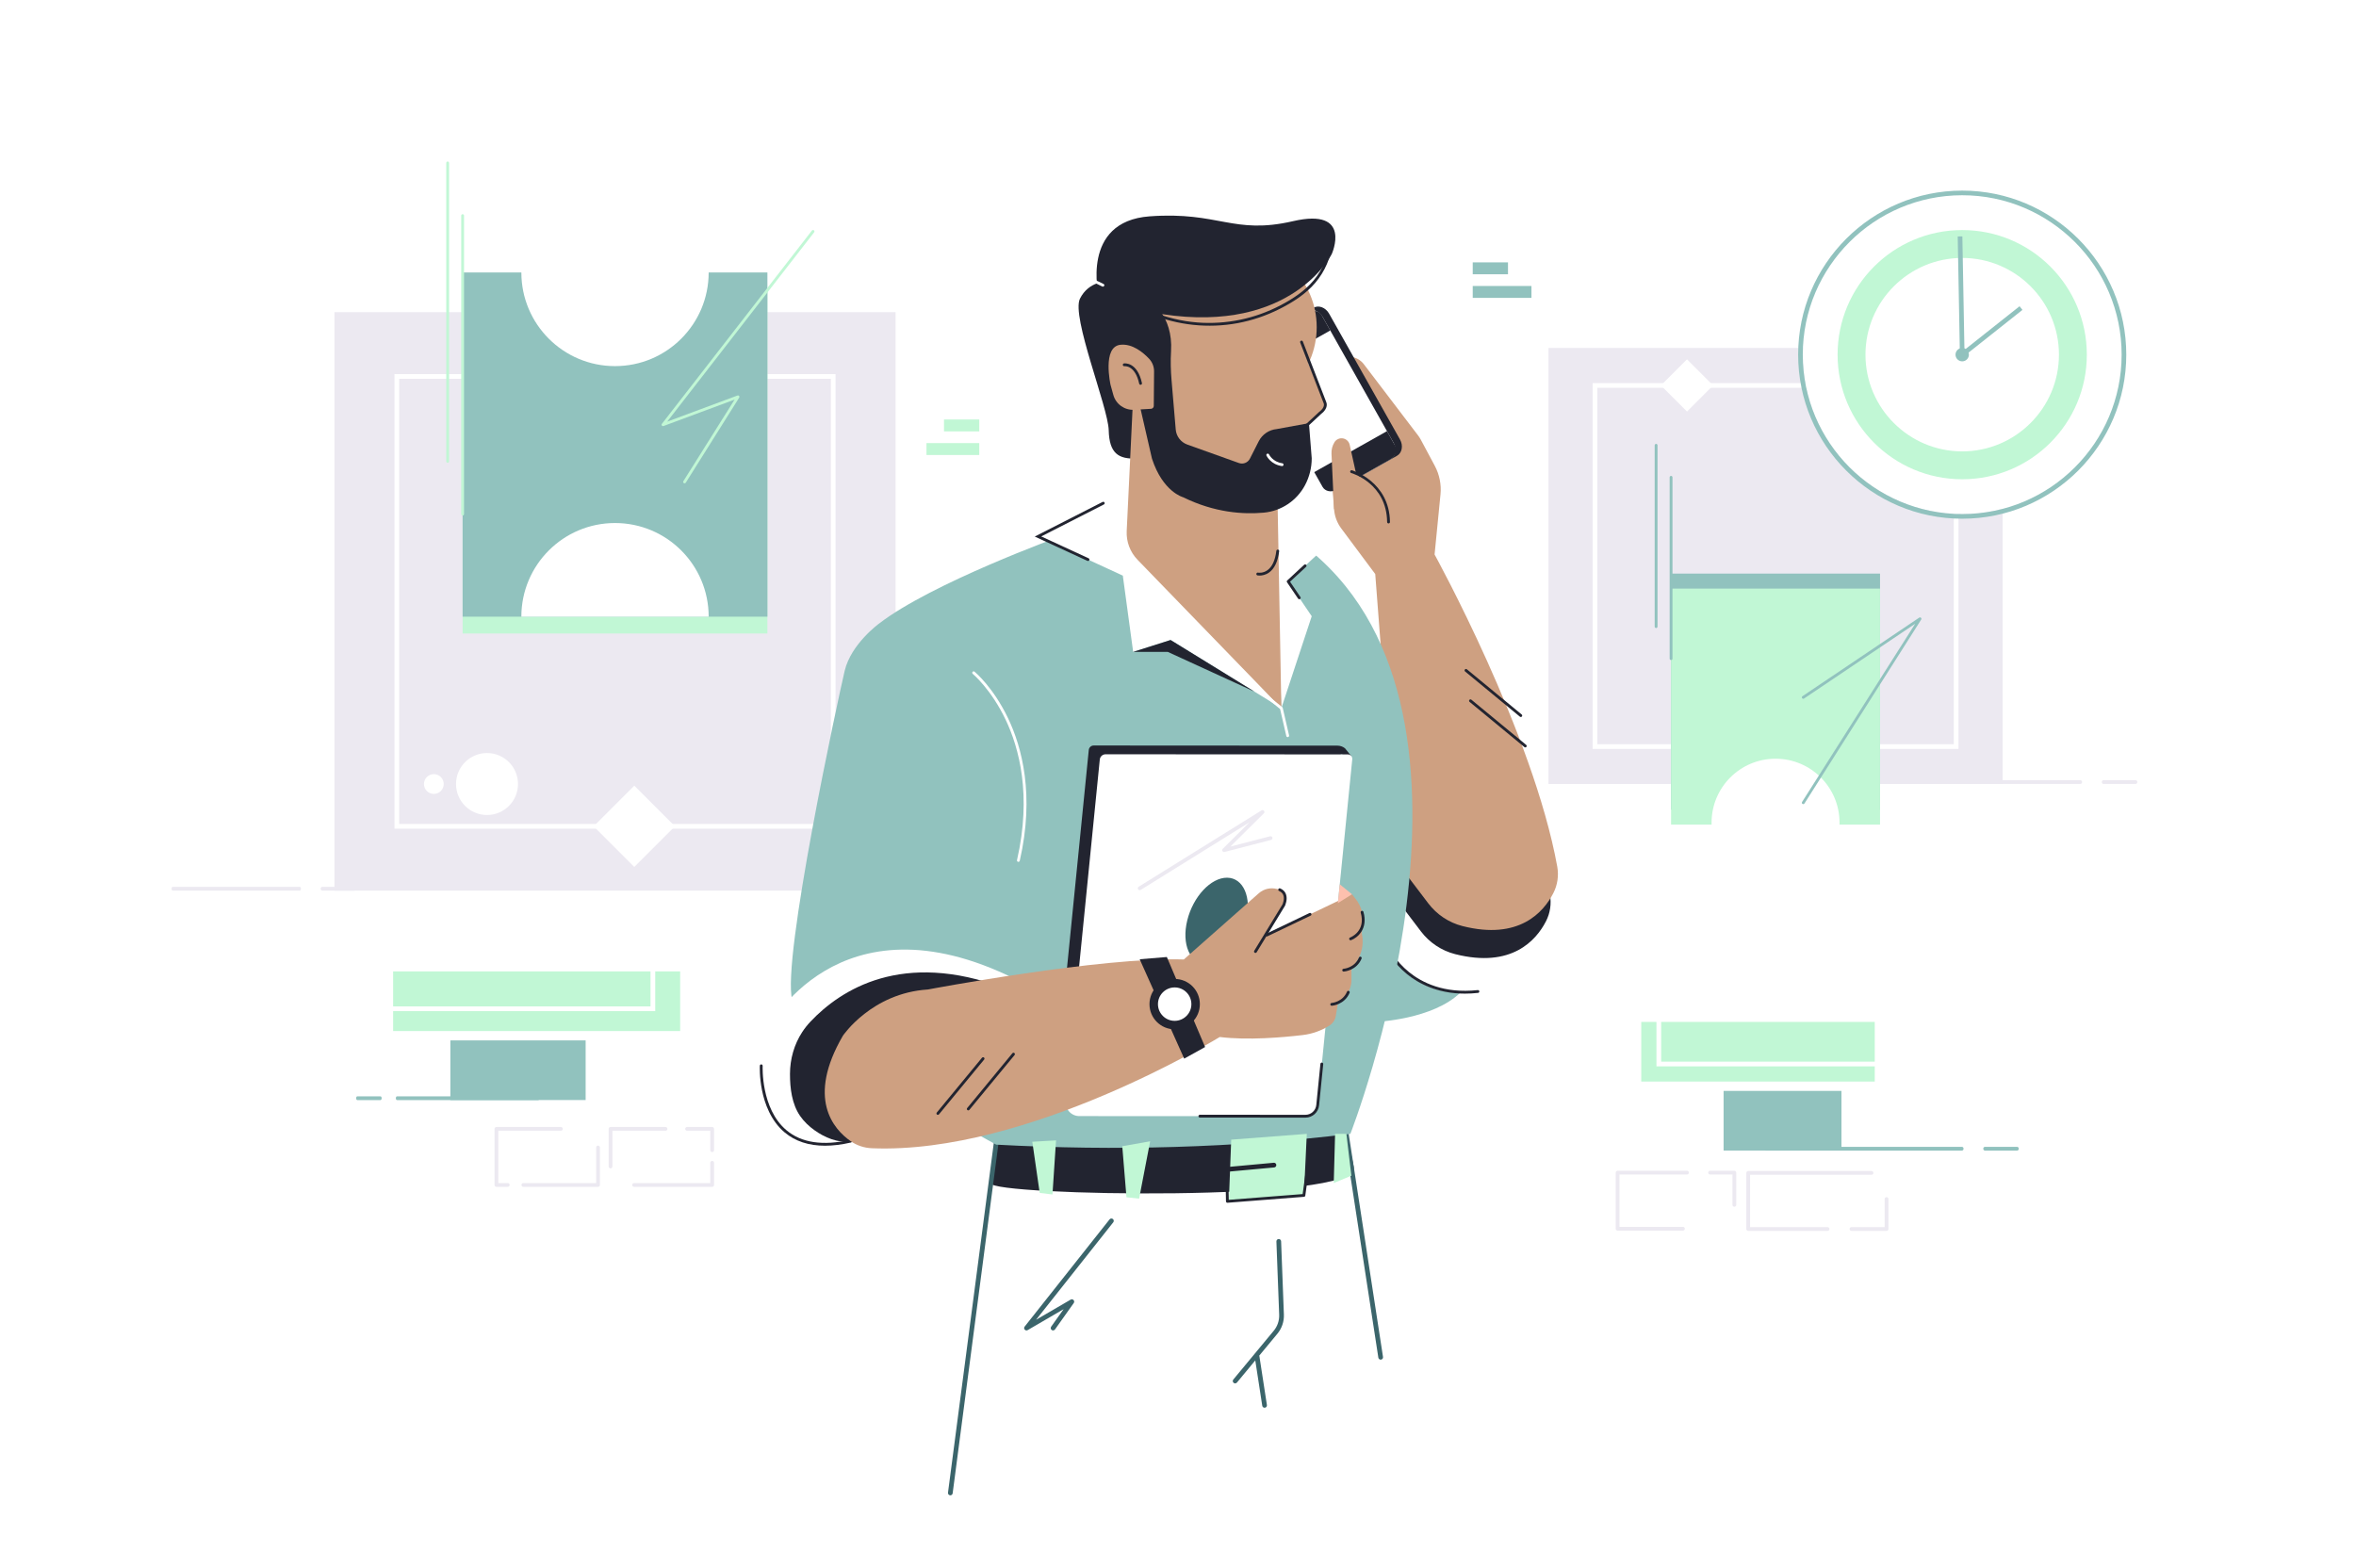 <?xml version="1.0" encoding="UTF-8" standalone="no"?>
<!DOCTYPE svg PUBLIC "-//W3C//DTD SVG 1.1//EN" "http://www.w3.org/Graphics/SVG/1.1/DTD/svg11.dtd">
<svg width="100%" height="100%" viewBox="0 0 2500 1664" version="1.1" xmlns="http://www.w3.org/2000/svg" xmlns:xlink="http://www.w3.org/1999/xlink" xml:space="preserve" xmlns:serif="http://www.serif.com/" style="fill-rule:evenodd;clip-rule:evenodd;stroke-linejoin:round;stroke-miterlimit:2;">
    <rect x="0" y="0" width="2500" height="1664" fill="#808080" stroke="none"/>
    <g transform="matrix(1,0,0,1,-2750,0)">
        <g id="ansprechpartner-fuer-kurse-ausbildung-und-pruefung" transform="matrix(1,0,0,1,2750,0)">
            <rect x="0" y="0" width="2500" height="1664" style="fill:none;"/>
            <g>
                <g transform="matrix(1,0,0,1,-2750,0)">
                    <rect x="2750" y="0" width="2500" height="1664" style="fill:white;"/>
                </g>
                <path d="M1459.71,1084.48C1459.71,1084.48 1520.64,1082.15 1550.03,1052.98C1550.03,1052.98 1492.64,1059.41 1465.07,992.509C1437.49,925.61 1459.71,1084.48 1459.71,1084.48Z" style="fill:rgb(145,194,190);fill-rule:nonzero;"/>
                <path d="M1051.44,1255.79C1051.9,1269.03 1443.42,1276.25 1436.47,1238.89C1436.56,1236.43 1426.8,1194.59 1426.8,1194.59L1057.91,1206.39L1051.44,1255.79Z" style="fill:rgb(34,36,48);fill-rule:nonzero;"/>
                <path d="M1554.42,1054.47C1525.1,1054.47 1505.18,1043.68 1493.13,1033.87C1478.08,1021.61 1471.91,1008.56 1471.65,1008.01C1471.3,1007.26 1471.63,1006.36 1472.38,1006.02C1473.13,1005.66 1474.02,1005.99 1474.37,1006.74C1474.43,1006.87 1480.57,1019.82 1495.14,1031.63C1508.55,1042.52 1532.1,1054.66 1568.08,1050.7C1568.91,1050.61 1569.65,1051.21 1569.74,1052.03C1569.83,1052.85 1569.24,1053.6 1568.41,1053.69C1563.53,1054.22 1558.86,1054.47 1554.42,1054.47Z" style="fill:rgb(34,36,48);fill-rule:nonzero;"/>
                <path d="M875.453,1215.86C858.155,1215.86 843.805,1211.14 832.599,1201.73C817.707,1189.23 811.345,1170.63 808.63,1157.24C805.703,1142.79 806.254,1131.44 806.279,1130.97C806.322,1130.14 807.021,1129.5 807.855,1129.55C808.682,1129.59 809.318,1130.3 809.275,1131.12C809.251,1131.57 807.253,1176.54 834.54,1199.44C850.47,1212.82 873.26,1216.21 902.278,1209.54C903.083,1209.35 903.89,1209.86 904.076,1210.67C904.261,1211.48 903.757,1212.28 902.95,1212.47C893.094,1214.73 883.92,1215.86 875.453,1215.86Z" style="fill:rgb(34,36,48);fill-rule:nonzero;"/>
                <rect x="1643.15" y="369.278" width="481.85" height="462.744" style="fill:rgb(236,233,241);fill-rule:nonzero;"/>
                <path d="M1694.96,789.764L2073.19,789.764L2073.19,411.536L1694.96,411.536L1694.96,789.764ZM2078.19,794.764L1689.96,794.764L1689.96,406.536L2078.19,406.536L2078.19,794.764Z" style="fill:white;fill-rule:nonzero;"/>
                <path d="M2251.31,376.375C2251.31,469.804 2175.57,545.543 2082.14,545.543C1988.71,545.543 1912.97,469.804 1912.97,376.375C1912.97,282.947 1988.71,207.208 2082.14,207.208C2175.57,207.208 2251.31,282.947 2251.31,376.375Z" style="fill:white;fill-rule:nonzero;"/>
                <path d="M1640.47,977.673C1630.1,997.822 1604.11,1027.79 1544.08,1012.55C1529.56,1008.86 1516.76,1000.25 1507.7,988.322L1474.93,945.122L1473.01,904.052L1632.69,898.032C1637.57,915.593 1641.67,932.872 1644.67,949.492C1646.4,959.093 1644.94,969.003 1640.47,977.673Z" style="fill:rgb(34,36,48);fill-rule:nonzero;"/>
                <path d="M1465.06,1442.89C1463.85,1442.89 1462.78,1442 1462.59,1440.77L1424.76,1194.74C1424.55,1193.37 1425.48,1192.1 1426.85,1191.89C1428.22,1191.67 1429.49,1192.61 1429.7,1193.98L1467.54,1440.01C1467.75,1441.37 1466.81,1442.65 1465.45,1442.86C1465.32,1442.88 1465.19,1442.89 1465.06,1442.89Z" style="fill:rgb(59,101,107);fill-rule:nonzero;"/>
                <path d="M1341.87,1493.91C1340.66,1493.91 1339.59,1493.02 1339.4,1491.78L1331.46,1440.13C1331.25,1438.77 1332.19,1437.49 1333.55,1437.28C1334.92,1437.06 1336.19,1438.01 1336.4,1439.37L1344.34,1491.03C1344.55,1492.39 1343.62,1493.67 1342.25,1493.88C1342.13,1493.9 1342,1493.91 1341.87,1493.91Z" style="fill:rgb(59,101,107);fill-rule:nonzero;"/>
                <path d="M1008.42,1586.87C1008.31,1586.87 1008.2,1586.86 1008.09,1586.85C1006.72,1586.67 1005.76,1585.41 1005.94,1584.04L1055.43,1206.07C1055.61,1204.7 1056.86,1203.73 1058.23,1203.91C1059.6,1204.09 1060.56,1205.35 1060.38,1206.72L1010.89,1584.69C1010.73,1585.95 1009.65,1586.87 1008.42,1586.87Z" style="fill:rgb(59,101,107);fill-rule:nonzero;"/>
                <path d="M1522.26,588.44C1522.26,588.44 1626.86,778.216 1652.44,919.707C1654.17,929.306 1652.71,939.216 1648.24,947.888C1637.88,968.034 1611.88,998.002 1551.85,982.765C1537.33,979.08 1524.53,970.467 1515.48,958.532L1482.7,915.339L1459.3,609.198L1423.22,560.783C1418.79,554.836 1416.14,547.748 1415.6,540.351L1413.12,506.642L1457.2,448.802L1417.68,383.473C1426.57,375.781 1440.1,377.186 1447.22,386.538L1504.75,462.11C1505.82,463.506 1506.77,464.985 1507.6,466.532L1522.46,494.306C1527.45,503.63 1529.57,514.225 1528.53,524.75L1522.26,588.44Z" style="fill:rgb(206,160,129);fill-rule:nonzero;"/>
                <rect x="354.875" y="331.27" width="595.461" height="613.88" style="fill:rgb(236,233,241);fill-rule:nonzero;"/>
                <path d="M1410.31,332.798L1485.56,466.396C1489.23,472.904 1487.79,480.649 1482.35,483.711L1424.84,516.105C1419.4,519.168 1412.04,516.379 1408.37,509.871L1333.12,376.274C1329.46,369.777 1330.89,362.021 1336.33,358.959L1393.84,326.564C1399.28,323.502 1406.65,326.301 1410.31,332.798Z" style="fill:rgb(34,36,48);fill-rule:nonzero;"/>
                <path d="M1403.56,336.467L1478.81,470.064C1482.47,476.572 1481.04,484.317 1475.6,487.379L1418.09,519.773C1412.65,522.836 1405.28,520.047 1401.62,513.539L1326.37,379.942C1322.71,373.445 1324.14,365.689 1329.58,362.627L1387.09,330.232C1392.53,327.17 1399.9,329.969 1403.56,336.467Z" style="fill:white;fill-rule:nonzero;"/>
                <path d="M1471.75,457.542L1480.58,473.207C1483.26,477.977 1481.04,484.317 1475.6,487.379L1418.09,519.773C1412.65,522.836 1406.08,521.453 1403.39,516.682L1394.57,501.017L1471.75,457.542Z" style="fill:rgb(34,36,48);fill-rule:nonzero;"/>
                <path d="M1402.55,334.667L1411.58,350.702L1334.39,394.177L1325.36,378.142C1322.62,373.276 1324.79,366.845 1330.23,363.783L1387.74,331.389C1393.18,328.326 1399.81,329.801 1402.55,334.667Z" style="fill:rgb(34,36,48);fill-rule:nonzero;"/>
                <rect x="1773.2" y="608.722" width="221.75" height="250.467" style="fill:rgb(145,194,190);fill-rule:nonzero;"/>
                <rect x="1773.2" y="624.631" width="221.75" height="250.466" style="fill:rgb(193,247,213);fill-rule:nonzero;"/>
                <path d="M423.575,874.403L881.637,874.403L881.637,402.017L423.575,402.017L423.575,874.403ZM886.637,879.403L418.575,879.403L418.575,397.017L886.637,397.017L886.637,879.403Z" style="fill:white;fill-rule:nonzero;"/>
                <path d="M1124.84,569.34C1124.84,569.34 988.47,618.718 932.706,661.812C932.706,661.812 903.065,683.309 896.286,711.949C889.506,740.589 829.372,1018.45 840.588,1061.01C851.804,1103.57 1057.1,1214.73 1057.1,1214.73C1184.39,1221.59 1309.74,1218.16 1432.91,1203.28C1432.91,1203.28 1605.38,762.761 1391.9,585.59L1124.84,569.34Z" style="fill:rgb(145,194,190);fill-rule:nonzero;"/>
                <path d="M1203.32,517.348L1101.43,569.34L1191.45,610.873L1202.42,691.797L1242.13,679.185L1359.67,751.544L1202.42,582.591L1203.32,517.348Z" style="fill:white;fill-rule:nonzero;"/>
                <path d="M1434.01,802.517L1427.17,794.077C1424.9,792.277 1422.08,791.296 1419.18,791.294L1160.52,791.143C1157.84,791.141 1155.6,793.173 1155.33,795.842L1117.44,1175.1L1385.3,1175.26L1422.74,800.506L1434.01,802.517Z" style="fill:rgb(34,36,48);fill-rule:nonzero;"/>
                <path d="M1386.45,1184.56L1145.28,1184.42C1136.67,1184.42 1129.95,1176.99 1130.81,1168.42L1167.01,806.029C1167.33,802.864 1169.99,800.455 1173.17,800.457L1430.23,800.607C1433.02,800.609 1435.19,803.013 1434.91,805.782L1398.13,1174C1397.53,1180 1392.48,1184.57 1386.45,1184.56Z" style="fill:white;fill-rule:nonzero;"/>
                <path d="M1351.73,551.677L1400.91,585.59L1366.93,617.101L1391.9,653.949L1359.67,751.544L1351.73,551.677Z" style="fill:white;fill-rule:nonzero;"/>
                <path d="M1077.26,1038.98L1065.74,1048.66L889.762,1196.63C889.762,1196.63 867.612,1201.37 849.002,1192.67C840.722,1188.8 833.152,1182.28 828.522,1171.51C813.502,1136.51 814.322,1092.26 814.322,1092.26C814.322,1092.26 888.362,945.202 1077.26,1038.98Z" style="fill:white;fill-rule:nonzero;"/>
                <path d="M1322.24,977.551C1316.08,1002.81 1297.11,1023.12 1279.87,1022.91C1262.63,1022.71 1253.64,1002.06 1259.8,976.799C1265.96,951.537 1284.93,931.227 1302.17,931.434C1319.41,931.642 1328.39,952.289 1322.24,977.551Z" style="fill:rgb(59,101,107);fill-rule:nonzero;"/>
                <path d="M1065.74,1048.66L901.431,1197.45C901.431,1197.45 903.256,1210.89 902.614,1211C889.176,1213.36 874.863,1207.03 864.177,1199.36C858.416,1195.22 853.138,1190.23 849.081,1184.39C840.254,1171.68 838.236,1154.82 838.265,1139.72C838.294,1123.95 842.659,1108.28 851.359,1095.08C853.93,1091.17 856.851,1087.51 860.062,1084.11C891.952,1050.41 957.282,1007.85 1065.74,1048.66Z" style="fill:rgb(34,36,48);fill-rule:nonzero;"/>
                <path d="M984.63,1050.07C984.63,1050.07 1168.71,1015.23 1256.17,1018.22L1335.71,947.96C1341,943.29 1348.28,941.588 1355.09,943.429L1357.88,944.184C1360.66,944.938 1362.83,947.126 1363.56,949.917C1364.5,953.513 1364,957.334 1362.16,960.567L1344.18,992.302L1434.61,949.013L1438.98,954.618C1444.22,961.334 1446.73,969.776 1446.03,978.264L1445.01,990.536L1445.39,992.674C1447,1001.93 1445.12,1011.45 1440.12,1019.41L1434.08,1028.99L1434.08,1040.17C1434.08,1046.52 1431.61,1052.62 1427.2,1057.19L1419.66,1064.99L1417.42,1078.24C1416.72,1082.39 1414.29,1086.05 1410.75,1088.3C1402.18,1093.75 1392.51,1097.22 1382.42,1098.41C1361.6,1100.89 1324.09,1104.19 1294.29,1100.49C1294.29,1100.49 1090.89,1225.36 925.134,1218.54C917.06,1218.21 909.236,1215.64 902.614,1211C884.14,1198.09 855.818,1165.46 894.407,1099.16C894.407,1099.16 924.85,1053.85 984.63,1050.07Z" style="fill:rgb(206,160,129);fill-rule:nonzero;"/>
                <path d="M1377.39,360.003L1405.83,427.063C1407.03,429.894 1406.32,433.174 1404.05,435.251L1385.94,451.833L1348.96,505.758L1295.7,521.22C1295.7,521.22 1240.94,487.48 1241.41,486.655C1241.88,485.83 1225.18,424.171 1225.18,424.171L1260.38,371.455L1377.39,360.003Z" style="fill:rgb(206,160,129);fill-rule:nonzero;"/>
                <path d="M1174.72,298.788C1174.72,298.788 1155.46,298.028 1145.98,316.923C1136.49,335.818 1175.88,432.044 1176.48,456.578C1177.07,481.113 1186.82,487.388 1206,486.59C1225.18,485.79 1211.48,360.003 1211.48,360.003L1202.42,309.769L1174.72,298.788Z" style="fill:rgb(34,36,48);fill-rule:nonzero;"/>
                <path d="M1202.42,420.405L1195.57,563.571C1195.03,574.881 1199.19,585.91 1207.07,594.043L1359.67,751.544L1355.56,527.686L1202.42,420.405Z" style="fill:rgb(206,160,129);fill-rule:nonzero;"/>
                <path d="M1397.18,347.202C1397.18,396.155 1357.5,435.838 1308.54,435.838C1259.59,435.838 1219.91,396.155 1219.91,347.202C1219.91,298.25 1259.59,258.566 1308.54,258.566C1357.5,258.566 1397.18,298.25 1397.18,347.202Z" style="fill:rgb(206,160,129);fill-rule:nonzero;"/>
                <path d="M1222.36,486.655L1184.72,322.737L1219.91,318.903C1219.91,318.903 1244.98,334.411 1242.63,372.673C1242,382.982 1242.29,393.327 1243.17,403.619L1247.59,455.793C1248.21,463.081 1253.02,469.337 1259.91,471.8L1314.65,491.379C1319.15,492.985 1324.13,491.001 1326.29,486.748L1335.64,468.334C1339.35,461.015 1346.56,456.111 1354.73,455.34L1388.94,449.086L1391.9,486.365C1391.9,496.304 1389.46,506.092 1384.79,514.868C1376.05,531.32 1359.63,542.325 1341.07,544.027C1319.48,546.007 1288.87,544.16 1255.47,527.686C1255.47,527.686 1233.94,522.188 1222.36,486.655Z" style="fill:rgb(34,36,48);fill-rule:nonzero;"/>
                <path d="M1224.61,394.184C1224.65,389.176 1222.76,384.348 1219.33,380.703C1212.99,373.976 1201.65,364.538 1188.9,365.894C1169.36,367.973 1178.43,408.42 1178.43,408.42L1181.39,419.124C1184.09,428.879 1193.23,435.431 1203.33,434.861L1221.37,433.843C1223.01,433.75 1224.29,432.404 1224.3,430.765L1224.61,394.184Z" style="fill:rgb(206,160,129);fill-rule:nonzero;"/>
                <rect x="1828.94" y="1157.7" width="125.07" height="63.29" style="fill:rgb(145,194,190);fill-rule:nonzero;"/>
                <rect x="1741.56" y="1084.48" width="247.77" height="63.29" style="fill:rgb(193,247,213);fill-rule:nonzero;"/>
                <path d="M1762.69,1126.64L2005.46,1126.64L2005.46,1068.34L1762.69,1068.34L1762.69,1126.64ZM2010.46,1131.64L1757.69,1131.64L1757.69,1063.34L2010.46,1063.34L2010.46,1131.64Z" style="fill:white;fill-rule:nonzero;"/>
                <path d="M2140.42,1221.04L2106.24,1221.04C2105.28,1221.04 2104.5,1220.15 2104.5,1219.04C2104.5,1217.94 2105.28,1217.04 2106.24,1217.04L2140.42,1217.04C2141.39,1217.04 2142.17,1217.94 2142.17,1219.04C2142.17,1220.15 2141.39,1221.04 2140.42,1221.04Z" style="fill:rgb(145,194,190);fill-rule:nonzero;"/>
                <path d="M2081.84,1221.04L1873.42,1221.04C1872.46,1221.04 1871.68,1220.15 1871.68,1219.04C1871.68,1217.94 1872.46,1217.04 1873.42,1217.04L2081.84,1217.04C2082.8,1217.04 2083.58,1217.94 2083.58,1219.04C2083.58,1220.15 2082.8,1221.04 2081.84,1221.04Z" style="fill:rgb(145,194,190);fill-rule:nonzero;"/>
                <path d="M2266.2,831.951L2232.02,831.951C2231.06,831.951 2230.28,831.055 2230.28,829.951C2230.28,828.846 2231.06,827.951 2232.02,827.951L2266.2,827.951C2267.17,827.951 2267.95,828.846 2267.95,829.951C2267.95,831.055 2267.17,831.951 2266.2,831.951Z" style="fill:rgb(236,233,241);fill-rule:nonzero;"/>
                <path d="M2207.62,831.951L1999.2,831.951C1998.24,831.951 1997.46,831.055 1997.46,829.951C1997.46,828.846 1998.24,827.951 1999.2,827.951L2207.62,827.951C2208.58,827.951 2209.36,828.846 2209.36,829.951C2209.36,831.055 2208.58,831.951 2207.62,831.951Z" style="fill:rgb(236,233,241);fill-rule:nonzero;"/>
                <path d="M376.169,945.15L341.987,945.15C341.025,945.15 340.245,944.255 340.245,943.15C340.245,942.046 341.025,941.15 341.987,941.15L376.169,941.15C377.131,941.15 377.912,942.046 377.912,943.15C377.912,944.255 377.131,945.15 376.169,945.15Z" style="fill:rgb(236,233,241);fill-rule:nonzero;"/>
                <path d="M318.2,945.15L183.216,945.15C182.592,945.15 182.087,944.255 182.087,943.15C182.087,942.046 182.592,941.15 183.216,941.15L318.2,941.15C318.823,941.15 319.329,942.046 319.329,943.15C319.329,944.255 318.823,945.15 318.2,945.15Z" style="fill:rgb(236,233,241);fill-rule:nonzero;"/>
                <rect x="477.892" y="1104.1" width="143.548" height="63.29" style="fill:rgb(145,194,190);fill-rule:nonzero;"/>
                <rect x="417.152" y="1030.87" width="304.59" height="63.3" style="fill:rgb(193,247,213);fill-rule:nonzero;"/>
                <path d="M379.164,1167.44L403.74,1167.44C404.432,1167.44 404.993,1166.55 404.993,1165.44C404.993,1164.34 404.432,1163.44 403.74,1163.44L379.164,1163.44C378.472,1163.44 377.911,1164.34 377.911,1165.44C377.911,1166.55 378.472,1167.44 379.164,1167.44Z" style="fill:rgb(145,194,190);fill-rule:nonzero;"/>
                <path d="M421.284,1167.44L571.133,1167.44C571.825,1167.44 572.386,1166.55 572.386,1165.44C572.386,1164.34 571.825,1163.44 571.133,1163.44L421.284,1163.44C420.592,1163.44 420.031,1164.34 420.031,1165.44C420.031,1166.55 420.592,1167.44 421.284,1167.44Z" style="fill:rgb(145,194,190);fill-rule:nonzero;"/>
                <path d="M2082.14,493.814C2017.38,493.814 1964.7,441.131 1964.7,376.375C1964.7,311.62 2017.38,258.936 2082.14,258.936C2146.9,258.936 2199.58,311.62 2199.58,376.375C2199.58,441.131 2146.9,493.814 2082.14,493.814Z" style="fill:white;fill-rule:nonzero;"/>
                <path d="M2082.14,244.144C2009.11,244.144 1949.91,303.346 1949.91,376.376C1949.91,449.405 2009.11,508.607 2082.14,508.607C2155.17,508.607 2214.37,449.405 2214.37,376.376C2214.37,303.346 2155.17,244.144 2082.14,244.144ZM2082.14,273.729C2138.74,273.729 2184.79,319.776 2184.79,376.376C2184.79,432.975 2138.74,479.022 2082.14,479.022C2025.54,479.022 1979.49,432.975 1979.49,376.376C1979.49,319.776 2025.54,273.729 2082.14,273.729Z" style="fill:rgb(193,247,213);fill-rule:nonzero;"/>
                <path d="M2082.14,207.208C1988.86,207.208 1912.97,283.096 1912.97,376.375C1912.97,469.655 1988.86,545.543 2082.14,545.543C2175.42,545.543 2251.31,469.655 2251.31,376.375C2251.31,283.096 2175.42,207.208 2082.14,207.208ZM2082.14,550.474C1986.14,550.474 1908.04,472.374 1908.04,376.375C1908.04,280.377 1986.14,202.277 2082.14,202.277C2178.14,202.277 2256.24,280.377 2256.24,376.375C2256.24,472.374 2178.14,550.474 2082.14,550.474Z" style="fill:rgb(145,194,190);fill-rule:nonzero;"/>
                <path d="M2089.24,376.376C2089.24,380.295 2086.06,383.473 2082.14,383.473C2078.22,383.473 2075.04,380.295 2075.04,376.376C2075.04,372.456 2078.22,369.278 2082.14,369.278C2086.06,369.278 2089.24,372.456 2089.24,376.376Z" style="fill:rgb(145,194,190);fill-rule:nonzero;"/>
                <path d="M2079.77,381.403L2077.37,250.932L2082.3,250.842L2084.51,371.348L2143,324.993L2146.06,328.857L2079.77,381.403Z" style="fill:rgb(145,194,190);fill-rule:nonzero;"/>
                <path d="M1166,314.4C1166,314.4 1146.06,234.947 1219.91,229.581C1293.75,224.216 1308.44,249.401 1372.05,234.711C1435.67,220.021 1413.12,269.675 1413.12,269.675C1413.12,269.675 1371.17,354.461 1233.19,333.382L1166,314.4Z" style="fill:rgb(34,36,48);fill-rule:nonzero;"/>
                <rect x="490.9" y="306.988" width="323.414" height="365.29" style="fill:rgb(193,247,213);fill-rule:nonzero;"/>
                <rect x="490.9" y="289.148" width="323.414" height="365.29" style="fill:rgb(145,194,190);fill-rule:nonzero;"/>
                <path d="M1434.61,949.013L1421.66,938.439L1419.67,958.413L1434.61,949.013Z" style="fill:rgb(253,192,174);fill-rule:nonzero;"/>
                <path d="M1238.16,1015.6L1278.75,1111.12L1256.58,1123.45L1209.35,1017.97L1238.16,1015.6Z" style="fill:rgb(34,36,48);fill-rule:nonzero;"/>
                <path d="M1246.47,1087.84C1234.21,1087.84 1224.24,1077.87 1224.24,1065.61C1224.24,1053.35 1234.21,1043.38 1246.47,1043.38C1258.72,1043.38 1268.7,1053.35 1268.7,1065.61C1268.7,1077.87 1258.72,1087.84 1246.47,1087.84Z" style="fill:white;fill-rule:nonzero;"/>
                <path d="M1246.47,1038.88C1231.7,1038.88 1219.74,1050.85 1219.74,1065.61C1219.74,1080.37 1231.7,1092.34 1246.47,1092.34C1261.23,1092.34 1273.2,1080.37 1273.2,1065.61C1273.2,1050.85 1261.23,1038.88 1246.47,1038.88ZM1246.47,1047.88C1256.24,1047.88 1264.2,1055.83 1264.2,1065.61C1264.2,1075.39 1256.24,1083.34 1246.47,1083.34C1236.69,1083.34 1228.74,1075.39 1228.74,1065.61C1228.74,1055.83 1236.69,1047.88 1246.47,1047.88Z" style="fill:rgb(34,36,48);fill-rule:nonzero;"/>
                <path d="M751.985,654.438L553.221,654.438C553.221,599.549 597.722,555.056 652.603,555.056C707.492,555.056 751.985,599.549 751.985,654.438Z" style="fill:white;fill-rule:nonzero;"/>
                <path d="M751.988,289.151C751.988,344.038 707.493,388.532 652.606,388.532C597.719,388.532 553.225,344.038 553.225,289.151C553.225,234.264 597.719,189.769 652.606,189.769C707.493,189.769 751.988,234.264 751.988,289.151Z" style="fill:white;fill-rule:nonzero;"/>
                <path d="M1951.98,873.076C1951.98,910.58 1921.58,940.983 1884.08,940.983C1846.57,940.983 1816.17,910.58 1816.17,873.076C1816.17,835.571 1846.57,805.168 1884.08,805.168C1921.58,805.168 1951.98,835.571 1951.98,873.076Z" style="fill:white;fill-rule:nonzero;"/>
                <path d="M1310.62,1468.08C1310.06,1468.08 1309.5,1467.89 1309.03,1467.5C1307.97,1466.62 1307.82,1465.05 1308.7,1463.98L1351.61,1412.21C1355.55,1407.45 1357.59,1401.43 1357.36,1395.25L1354.42,1317.47C1354.36,1316.09 1355.44,1314.92 1356.82,1314.87C1358.18,1314.82 1359.36,1315.9 1359.41,1317.28L1362.36,1395.06C1362.64,1402.47 1360.19,1409.69 1355.46,1415.4L1312.55,1467.17C1312.05,1467.77 1311.34,1468.08 1310.62,1468.08Z" style="fill:rgb(59,101,107);fill-rule:nonzero;"/>
                <path d="M1117.44,1411.88C1116.94,1411.88 1116.43,1411.73 1115.99,1411.42C1114.87,1410.62 1114.6,1409.06 1115.4,1407.93L1128.62,1389.33L1090.49,1411.54C1089.45,1412.15 1088.13,1411.92 1087.34,1411.02C1086.55,1410.11 1086.52,1408.77 1087.27,1407.83L1177.38,1294.05C1178.24,1292.96 1179.81,1292.78 1180.9,1293.64C1181.98,1294.5 1182.16,1296.07 1181.3,1297.15L1099.4,1400.56L1136.1,1379.19C1137.11,1378.6 1138.41,1378.79 1139.2,1379.66C1139.99,1380.53 1140.07,1381.84 1139.39,1382.8L1119.48,1410.83C1118.99,1411.51 1118.22,1411.88 1117.44,1411.88Z" style="fill:rgb(59,101,107);fill-rule:nonzero;"/>
                <path d="M1095.4,1211.65L1103.25,1265.94L1116.8,1267.59L1120.59,1210.19L1095.4,1211.65Z" style="fill:rgb(193,247,213);fill-rule:nonzero;"/>
                <path d="M1190.86,1216.4L1195.32,1270.56L1208.73,1272.06L1220.46,1211.16L1190.86,1216.4Z" style="fill:rgb(193,247,213);fill-rule:nonzero;"/>
                <path d="M1306.47,1209.43L1303.97,1274.77L1383.6,1268.6L1386.66,1203.28L1306.47,1209.43Z" style="fill:rgb(193,247,213);fill-rule:nonzero;"/>
                <path d="M1298.25,1243.86C1296.97,1243.86 1295.88,1242.88 1295.76,1241.59C1295.64,1240.21 1296.65,1238.99 1298.02,1238.87L1351.6,1233.94C1352.97,1233.8 1354.19,1234.82 1354.31,1236.2C1354.44,1237.57 1353.43,1238.79 1352.05,1238.92L1298.48,1243.85C1298.4,1243.86 1298.33,1243.86 1298.25,1243.86Z" style="fill:rgb(34,36,48);fill-rule:nonzero;"/>
                <path d="M1220.48,333.193C1249.79,345.223 1282.07,348.703 1313.25,342.934C1328.81,340.055 1343.92,334.896 1358.03,327.751C1371.81,320.776 1385.48,312.12 1395.57,300.256C1405.9,288.106 1412.17,273.377 1414.06,257.571C1414.29,255.658 1411.29,255.674 1411.06,257.571C1409.3,272.269 1403.42,286.189 1393.92,297.57C1384.44,308.93 1371.72,317.207 1358.72,324.029C1331.77,338.167 1301.06,344.575 1270.7,342.225C1253.69,340.908 1237.05,336.772 1221.28,330.3C1219.49,329.567 1218.71,332.468 1220.48,333.193Z" style="fill:rgb(34,36,48);fill-rule:nonzero;"/>
                <path d="M1171.09,301.43C1165.51,298.516 1159.76,296.034 1153.87,293.991C1143,290.224 1131.67,287.952 1120.08,287.23C1118.15,287.11 1118.16,290.11 1120.08,290.23C1137.43,291.311 1154.17,295.979 1169.58,304.021C1171.29,304.913 1172.81,302.325 1171.09,301.43Z" style="fill:white;fill-rule:nonzero;"/>
                <path d="M1387.39,452.215C1386.99,452.215 1386.59,452.054 1386.29,451.737C1385.73,451.131 1385.76,450.181 1386.37,449.617L1399.68,437.231C1406.65,432.094 1404.61,427.952 1404.52,427.778L1404.43,427.603L1379.68,363.525C1379.38,362.752 1379.77,361.884 1380.54,361.585C1381.31,361.288 1382.18,361.671 1382.48,362.444L1407.21,426.451C1407.67,427.397 1410.06,433.264 1401.53,439.594L1388.41,451.812C1388.12,452.081 1387.75,452.215 1387.39,452.215Z" style="fill:rgb(34,36,48);fill-rule:nonzero;"/>
                <path d="M1360.48,494.618C1360.41,494.618 1360.34,494.613 1360.27,494.603C1348.45,492.948 1344.07,483.901 1343.89,483.516C1343.53,482.767 1343.85,481.873 1344.6,481.52C1345.35,481.168 1346.24,481.488 1346.6,482.235C1346.75,482.56 1350.52,490.209 1360.68,491.633C1361.5,491.747 1362.08,492.506 1361.96,493.326C1361.86,494.076 1361.21,494.618 1360.48,494.618Z" style="fill:white;fill-rule:nonzero;"/>
                <path d="M1415.6,540.351L1412.87,481.531C1412.67,477.244 1413.76,472.995 1416,469.336C1417.9,466.24 1421.5,464.618 1425.07,465.242C1428.59,465.856 1431.39,468.52 1432.18,471.998L1438.71,501.435L1463.58,527.686L1415.6,540.351Z" style="fill:rgb(206,160,129);fill-rule:nonzero;"/>
                <path d="M1332.17,1011.28C1331.91,1011.28 1331.64,1011.21 1331.39,1011.06C1330.69,1010.63 1330.46,1009.71 1330.89,1009L1360.83,959.863C1361.11,959.244 1363.31,954.068 1361.73,949.916C1360.99,947.952 1359.53,946.528 1357.29,945.562C1356.53,945.235 1356.17,944.353 1356.5,943.592C1356.83,942.831 1357.71,942.477 1358.47,942.806C1361.47,944.094 1363.51,946.134 1364.54,948.867C1366.66,954.473 1363.65,960.937 1363.52,961.21L1363.44,961.347L1333.46,1010.56C1333.17,1011.03 1332.68,1011.28 1332.17,1011.28Z" style="fill:rgb(34,36,48);fill-rule:nonzero;"/>
                <path d="M1416.7,1203.28L1415.26,1255.45L1433.96,1247.7L1428.68,1203.28L1416.7,1203.28Z" style="fill:rgb(193,247,213);fill-rule:nonzero;"/>
                <rect x="1001.69" y="445.167" width="37.42" height="12.63" style="fill:rgb(193,247,213);fill-rule:nonzero;"/>
                <rect x="983.094" y="470.226" width="56.016" height="12.63" style="fill:rgb(193,247,213);fill-rule:nonzero;"/>
                <rect x="1562.74" y="278.433" width="37.42" height="12.63" style="fill:rgb(145,194,190);fill-rule:nonzero;"/>
                <rect x="1562.74" y="303.492" width="62.32" height="12.63" style="fill:rgb(145,194,190);fill-rule:nonzero;"/>
                <path d="M1433.13,997.825C1432.52,997.825 1431.94,997.45 1431.72,996.844C1431.43,996.067 1431.83,995.206 1432.6,994.919C1433.31,994.653 1449.54,988.322 1443.88,968.471C1443.65,967.675 1444.11,966.844 1444.91,966.617C1445.7,966.389 1446.53,966.849 1446.76,967.647C1451.92,985.714 1440.44,995.226 1433.65,997.732C1433.47,997.796 1433.3,997.825 1433.13,997.825Z" style="fill:rgb(34,36,48);fill-rule:nonzero;"/>
                <path d="M1425.81,1031.08C1425.03,1031.08 1424.37,1030.48 1424.31,1029.69C1424.25,1028.86 1424.88,1028.15 1425.7,1028.09C1426.19,1028.05 1437.46,1027.07 1442.02,1016.14C1442.34,1015.38 1443.21,1015.02 1443.98,1015.34C1444.74,1015.66 1445.11,1016.53 1444.79,1017.3C1439.5,1029.98 1426.47,1031.04 1425.92,1031.08L1425.81,1031.08Z" style="fill:rgb(34,36,48);fill-rule:nonzero;"/>
                <path d="M1413.12,1067.34C1412.34,1067.34 1411.68,1066.74 1411.63,1065.95C1411.57,1065.12 1412.19,1064.41 1413.01,1064.35C1413.5,1064.31 1424.77,1063.34 1429.33,1052.41C1429.65,1051.64 1430.53,1051.28 1431.29,1051.6C1432.06,1051.92 1432.42,1052.8 1432.1,1053.56C1426.81,1066.24 1413.78,1067.3 1413.23,1067.34L1413.12,1067.34Z" style="fill:rgb(34,36,48);fill-rule:nonzero;"/>
                <path d="M1473.41,555.477C1472.59,555.477 1471.92,554.817 1471.91,553.995C1471.43,513.334 1435.33,502.405 1433.79,501.96C1432.99,501.73 1432.53,500.899 1432.76,500.103C1432.99,499.307 1433.82,498.848 1434.62,499.078C1435.02,499.193 1474.41,511.032 1474.91,553.96C1474.92,554.788 1474.26,555.468 1473.43,555.477L1473.41,555.477Z" style="fill:rgb(34,36,48);fill-rule:nonzero;"/>
                <path d="M1080.63,914.626C1080.52,914.626 1080.41,914.614 1080.29,914.588C1079.49,914.403 1078.98,913.598 1079.17,912.791C1094.97,843.696 1081.32,793.591 1067.08,763.724C1051.69,731.427 1032.4,715.276 1032.2,715.116C1031.57,714.589 1031.48,713.644 1032,713.005C1032.53,712.367 1033.48,712.275 1034.11,712.803C1034.92,713.471 1054.11,729.541 1069.79,762.433C1084.23,792.73 1098.09,843.524 1082.09,913.461C1081.93,914.155 1081.31,914.626 1080.63,914.626Z" style="fill:white;fill-rule:nonzero;"/>
                <path d="M1785.83,1305.97L1716.47,1305.97C1715.37,1305.97 1714.47,1305.08 1714.47,1303.97L1714.47,1244.43C1714.47,1243.33 1715.37,1242.43 1716.47,1242.43L1790.12,1242.43C1791.23,1242.43 1792.12,1243.33 1792.12,1244.43C1792.12,1245.54 1791.23,1246.43 1790.12,1246.43L1718.47,1246.43L1718.47,1301.97L1785.83,1301.97C1786.94,1301.97 1787.83,1302.87 1787.83,1303.97C1787.83,1305.08 1786.94,1305.97 1785.83,1305.97Z" style="fill:rgb(236,233,241);fill-rule:nonzero;"/>
                <path d="M1840.36,1280.64C1839.26,1280.64 1838.36,1279.74 1838.36,1278.64L1838.36,1246.43L1814.61,1246.43C1813.51,1246.43 1812.61,1245.54 1812.61,1244.43C1812.61,1243.33 1813.51,1242.43 1814.61,1242.43L1840.36,1242.43C1841.46,1242.43 1842.36,1243.33 1842.36,1244.43L1842.36,1278.64C1842.36,1279.74 1841.46,1280.64 1840.36,1280.64Z" style="fill:rgb(236,233,241);fill-rule:nonzero;"/>
                <path d="M2001.86,1306.24L1964.61,1306.24C1963.51,1306.24 1962.61,1305.34 1962.61,1304.24C1962.61,1303.13 1963.51,1302.24 1964.61,1302.24L1999.86,1302.24L1999.86,1272.43C1999.86,1271.32 2000.75,1270.43 2001.86,1270.43C2002.96,1270.43 2003.86,1271.32 2003.86,1272.43L2003.86,1304.24C2003.86,1305.34 2002.96,1306.24 2001.86,1306.24Z" style="fill:rgb(236,233,241);fill-rule:nonzero;"/>
                <path d="M1939.27,1306.24L1855.06,1306.24C1853.95,1306.24 1853.06,1305.34 1853.06,1304.24L1853.06,1244.7C1853.06,1243.59 1853.95,1242.7 1855.06,1242.7L1985.9,1242.7C1987,1242.7 1987.9,1243.59 1987.9,1244.7C1987.9,1245.8 1987,1246.7 1985.9,1246.7L1857.06,1246.7L1857.06,1302.24L1939.27,1302.24C1940.37,1302.24 1941.27,1303.13 1941.27,1304.24C1941.27,1305.34 1940.37,1306.24 1939.27,1306.24Z" style="fill:rgb(236,233,241);fill-rule:nonzero;"/>
                <path d="M538.82,1259.5L526.763,1259.5C525.658,1259.5 524.763,1258.6 524.763,1257.5L524.763,1197.96C524.763,1196.86 525.658,1195.96 526.763,1195.96L595.186,1195.96C596.291,1195.96 597.186,1196.86 597.186,1197.96C597.186,1199.07 596.291,1199.96 595.186,1199.96L528.763,1199.96L528.763,1255.5L538.82,1255.5C539.924,1255.5 540.82,1256.4 540.82,1257.5C540.82,1258.6 539.924,1259.5 538.82,1259.5Z" style="fill:rgb(236,233,241);fill-rule:nonzero;"/>
                <path d="M634.606,1259.5L555.293,1259.5C554.188,1259.5 553.293,1258.6 553.293,1257.5C553.293,1256.4 554.188,1255.5 555.293,1255.5L632.606,1255.5L632.606,1217.76C632.606,1216.65 633.501,1215.76 634.606,1215.76C635.71,1215.76 636.606,1216.65 636.606,1217.76L636.606,1257.5C636.606,1258.6 635.71,1259.5 634.606,1259.5Z" style="fill:rgb(236,233,241);fill-rule:nonzero;"/>
                <path d="M755.696,1259.5L672.837,1259.5C671.733,1259.5 670.837,1258.6 670.837,1257.5C670.837,1256.4 671.733,1255.5 672.837,1255.5L753.696,1255.5L753.696,1233.98C753.696,1232.88 754.592,1231.98 755.696,1231.98C756.801,1231.98 757.696,1232.88 757.696,1233.98L757.696,1257.5C757.696,1258.6 756.801,1259.5 755.696,1259.5Z" style="fill:rgb(236,233,241);fill-rule:nonzero;"/>
                <path d="M755.696,1222.62C754.592,1222.62 753.696,1221.72 753.696,1220.62L753.696,1199.96L729.082,1199.96C727.978,1199.96 727.082,1199.07 727.082,1197.96C727.082,1196.86 727.978,1195.96 729.082,1195.96L755.696,1195.96C756.801,1195.96 757.696,1196.86 757.696,1197.96L757.696,1220.62C757.696,1221.72 756.801,1222.62 755.696,1222.62Z" style="fill:rgb(236,233,241);fill-rule:nonzero;"/>
                <path d="M647.853,1239.9C646.748,1239.9 645.853,1239.01 645.853,1237.9L645.853,1197.96C645.853,1196.86 646.748,1195.96 647.853,1195.96L706.2,1195.96C707.304,1195.96 708.2,1196.86 708.2,1197.96C708.2,1199.07 707.304,1199.96 706.2,1199.96L649.853,1199.96L649.853,1237.9C649.853,1239.01 648.957,1239.9 647.853,1239.9Z" style="fill:rgb(236,233,241);fill-rule:nonzero;"/>
                <path d="M1378.69,635.947C1378.21,635.947 1377.73,635.716 1377.44,635.288L1365.69,617.943C1365.27,617.329 1365.36,616.505 1365.91,616.001L1383.86,599.352C1384.47,598.79 1385.42,598.824 1385.98,599.432C1386.54,600.04 1386.51,600.989 1385.9,601.552L1368.89,617.325L1379.93,633.605C1380.39,634.291 1380.21,635.223 1379.53,635.688C1379.27,635.863 1378.98,635.947 1378.69,635.947Z" style="fill:rgb(34,36,48);fill-rule:nonzero;"/>
                <path d="M1366.39,782.235C1365.71,782.235 1365.09,781.765 1364.93,781.071L1358.32,752.389L1329.14,728.997C1328.49,728.479 1328.39,727.535 1328.91,726.889C1329.42,726.242 1330.37,726.138 1331.02,726.656L1360.6,750.374C1360.87,750.585 1361.05,750.879 1361.13,751.207L1367.86,780.397C1368.04,781.204 1367.54,782.009 1366.73,782.196C1366.62,782.222 1366.5,782.235 1366.39,782.235Z" style="fill:white;fill-rule:nonzero;"/>
                <path d="M1209.35,944.701C1208.69,944.701 1208.03,944.366 1207.65,943.757C1207.07,942.818 1207.36,941.586 1208.3,941.003L1338.66,859.989C1339.52,859.45 1340.65,859.648 1341.28,860.447C1341.91,861.245 1341.84,862.39 1341.12,863.106L1305.57,898.401L1347.73,887.469C1348.8,887.189 1349.89,887.834 1350.17,888.903C1350.45,889.972 1349.81,891.064 1348.74,891.341L1299.41,904.13C1298.53,904.36 1297.62,903.968 1297.17,903.184C1296.72,902.398 1296.86,901.411 1297.5,900.775L1325.78,872.702L1210.41,944.399C1210.08,944.604 1209.71,944.701 1209.35,944.701Z" style="fill:rgb(236,233,241);fill-rule:nonzero;"/>
                <path d="M1210.28,408.35C1209.59,408.35 1208.97,407.871 1208.82,407.17C1204.51,387.425 1193.6,388.579 1193.14,388.641C1192.32,388.745 1191.57,388.172 1191.46,387.356C1191.35,386.539 1191.91,385.787 1192.72,385.67C1193.3,385.589 1206.81,383.917 1211.75,406.53C1211.93,407.339 1211.42,408.138 1210.61,408.315C1210.5,408.339 1210.39,408.35 1210.28,408.35Z" style="fill:rgb(34,36,48);fill-rule:nonzero;"/>
                <path d="M1336.61,610.815C1335.27,610.815 1334.42,610.649 1334.33,610.63C1333.51,610.465 1332.99,609.672 1333.16,608.861C1333.32,608.051 1334.11,607.53 1334.92,607.689C1335.12,607.729 1340.05,608.638 1344.97,605.069C1349.98,601.426 1353.15,594.526 1354.37,584.56C1354.47,583.738 1355.24,583.157 1356.04,583.254C1356.87,583.355 1357.45,584.103 1357.35,584.926C1356.02,595.793 1352.42,603.402 1346.67,607.542C1342.84,610.298 1338.97,610.815 1336.61,610.815Z" style="fill:rgb(34,36,48);fill-rule:nonzero;"/>
                <path d="M1344.18,993.802C1343.62,993.802 1343.08,993.488 1342.83,992.95C1342.47,992.203 1342.79,991.307 1343.53,990.95L1389.48,968.953C1390.23,968.592 1391.12,968.911 1391.48,969.658C1391.84,970.405 1391.52,971.301 1390.78,971.658L1344.83,993.655C1344.62,993.756 1344.4,993.802 1344.18,993.802Z" style="fill:rgb(34,36,48);fill-rule:nonzero;"/>
                <path d="M1202.42,691.797L1239.12,691.797L1331.1,733.956L1242.13,679.185L1202.42,691.797Z" style="fill:rgb(34,36,48);fill-rule:nonzero;"/>
                <path d="M1154.52,595.333C1154.31,595.333 1154.09,595.288 1153.89,595.194L1098,569.407L1170.01,532.664C1170.75,532.288 1171.65,532.58 1172.03,533.318C1172.4,534.056 1172.11,534.959 1171.37,535.336L1104.87,569.272L1155.15,592.47C1155.9,592.817 1156.23,593.708 1155.88,594.461C1155.63,595.009 1155.08,595.333 1154.52,595.333Z" style="fill:rgb(34,36,48);fill-rule:nonzero;"/>
                <path d="M393.401,1068.03L690.275,1068.03L690.275,1009.73L393.401,1009.73L393.401,1068.03ZM695.275,1073.03L388.401,1073.03L388.401,1004.73L695.275,1004.73L695.275,1073.03Z" style="fill:white;fill-rule:nonzero;"/>
                <path d="M726.42,512.928C726.148,512.928 725.872,512.854 725.624,512.698C724.923,512.258 724.711,511.332 725.151,510.63L779.514,424.056L704.063,452.102C703.434,452.335 702.727,452.123 702.331,451.583C701.934,451.043 701.944,450.305 702.355,449.776L861.545,244.661C862.053,244.007 862.995,243.887 863.65,244.396C864.304,244.904 864.423,245.846 863.915,246.501L707.954,447.454L782.613,419.704C783.214,419.479 783.893,419.664 784.299,420.163C784.705,420.662 784.748,421.363 784.406,421.908L727.692,512.226C727.407,512.679 726.919,512.928 726.42,512.928Z" style="fill:rgb(193,247,213);fill-rule:nonzero;"/>
                <path d="M1913.47,853.38C1913.2,853.38 1912.92,853.304 1912.67,853.146C1911.97,852.702 1911.76,851.775 1912.21,851.076L2032.26,661.924L1914.31,741.301C1913.62,741.764 1912.69,741.582 1912.23,740.894C1911.77,740.207 1911.95,739.275 1912.64,738.812L2036.52,655.436C2037.11,655.042 2037.9,655.111 2038.41,655.606C2038.92,656.101 2039.01,656.885 2038.63,657.485L1914.74,852.683C1914.46,853.134 1913.97,853.38 1913.47,853.38Z" style="fill:rgb(145,194,190);fill-rule:nonzero;"/>
                <path d="M995.195,1183.11C994.859,1183.11 994.521,1183 994.241,1182.77C993.603,1182.24 993.512,1181.3 994.039,1180.66L1042.01,1122.5C1042.53,1121.86 1043.48,1121.77 1044.12,1122.3C1044.76,1122.82 1044.85,1123.77 1044.32,1124.41L996.353,1182.57C996.057,1182.93 995.627,1183.11 995.195,1183.11Z" style="fill:rgb(34,36,48);fill-rule:nonzero;"/>
                <path d="M1027.45,1178.35C1027.12,1178.35 1026.78,1178.24 1026.5,1178.01C1025.86,1177.48 1025.77,1176.53 1026.3,1175.9L1074.26,1117.73C1074.79,1117.09 1075.73,1117 1076.38,1117.53C1077.01,1118.06 1077.1,1119 1076.58,1119.64L1028.61,1177.8C1028.31,1178.16 1027.89,1178.35 1027.45,1178.35Z" style="fill:rgb(34,36,48);fill-rule:nonzero;"/>
                <path d="M1613.75,760.899C1613.41,760.899 1613.08,760.787 1612.8,760.556L1554.64,712.589C1554,712.062 1553.91,711.116 1554.43,710.477C1554.96,709.838 1555.9,709.747 1556.54,710.275L1614.7,758.242C1615.34,758.769 1615.43,759.715 1614.91,760.354C1614.61,760.713 1614.18,760.899 1613.75,760.899Z" style="fill:rgb(34,36,48);fill-rule:nonzero;"/>
                <path d="M1618.51,793.157C1618.18,793.157 1617.84,793.045 1617.56,792.814L1559.4,744.847C1558.76,744.32 1558.67,743.374 1559.2,742.735C1559.73,742.097 1560.67,742.005 1561.31,742.532L1619.47,790.5C1620.11,791.027 1620.2,791.972 1619.67,792.612C1619.38,792.971 1618.95,793.157 1618.51,793.157Z" style="fill:rgb(34,36,48);fill-rule:nonzero;"/>
                <path d="M1302.41,1276.4C1302.04,1276.4 1301.68,1276.26 1301.41,1276.01C1301.1,1275.73 1300.92,1275.34 1300.91,1274.92L1300.52,1254.56C1300.5,1253.74 1301.16,1253.05 1301.99,1253.03L1302.02,1253.03C1302.83,1253.03 1303.5,1253.69 1303.52,1254.5L1303.88,1273.28L1382.27,1267.19L1387.46,1229.16C1387.58,1228.34 1388.32,1227.76 1389.15,1227.88C1389.97,1227.99 1390.55,1228.75 1390.44,1229.57L1385.08,1268.8C1384.99,1269.5 1384.42,1270.04 1383.71,1270.09L1302.53,1276.39C1302.49,1276.39 1302.45,1276.4 1302.41,1276.4Z" style="fill:rgb(34,36,48);fill-rule:nonzero;"/>
                <path d="M1385.23,1186.06L1385.22,1186.06L1273.19,1186C1272.37,1186 1271.7,1185.32 1271.7,1184.5C1271.7,1183.67 1272.37,1183 1273.2,1183L1385.23,1183.06C1391.2,1183.06 1396.14,1178.58 1396.74,1172.65L1401.12,1128.99C1401.2,1128.16 1401.92,1127.55 1402.76,1127.65C1403.58,1127.73 1404.18,1128.46 1404.1,1129.29L1399.72,1172.95C1398.97,1180.42 1392.74,1186.06 1385.23,1186.06Z" style="fill:rgb(34,36,48);fill-rule:nonzero;"/>
                <path d="M490.9,547.043C490.071,547.043 489.4,546.372 489.4,545.543L489.4,228.818C489.4,227.989 490.071,227.318 490.9,227.318C491.729,227.318 492.4,227.989 492.4,228.818L492.4,545.543C492.4,546.372 491.729,547.043 490.9,547.043Z" style="fill:rgb(193,247,213);fill-rule:nonzero;"/>
                <path d="M475.029,491.133C474.201,491.133 473.529,490.462 473.529,489.633L473.529,172.907C473.529,172.078 474.201,171.407 475.029,171.407C475.858,171.407 476.529,172.078 476.529,172.907L476.529,489.633C476.529,490.462 475.858,491.133 475.029,491.133Z" style="fill:rgb(193,247,213);fill-rule:nonzero;"/>
                <path d="M1773.2,700.447C1772.37,700.447 1771.7,699.775 1771.7,698.947L1771.7,506.533C1771.7,505.704 1772.37,505.033 1773.2,505.033C1774.03,505.033 1774.7,505.704 1774.7,506.533L1774.7,698.947C1774.7,699.775 1774.03,700.447 1773.2,700.447Z" style="fill:rgb(145,194,190);fill-rule:nonzero;"/>
                <path d="M1757.33,666.48C1756.5,666.48 1755.83,665.809 1755.83,664.98L1755.83,472.567C1755.83,471.738 1756.5,471.067 1757.33,471.067C1758.16,471.067 1758.83,471.738 1758.83,472.567L1758.83,664.98C1758.83,665.809 1758.16,666.48 1757.33,666.48Z" style="fill:rgb(145,194,190);fill-rule:nonzero;"/>
                <path d="M470.839,832.022C470.839,837.815 466.143,842.51 460.351,842.51C454.558,842.51 449.862,837.815 449.862,832.022C449.862,826.23 454.558,821.534 460.351,821.534C466.143,821.534 470.839,826.23 470.839,832.022Z" style="fill:white;fill-rule:nonzero;"/>
                <path d="M549.666,832.022C549.666,850.179 534.946,864.899 516.789,864.899C498.631,864.899 483.911,850.179 483.911,832.022C483.911,813.864 498.631,799.145 516.789,799.145C534.946,799.145 549.666,813.864 549.666,832.022Z" style="fill:white;fill-rule:nonzero;"/>
                <path d="M673.051,920.021L629.932,876.903L673.051,833.785L716.169,876.903L673.051,920.021Z" style="fill:white;fill-rule:nonzero;"/>
                <path d="M1790.12,436.735L1762.42,409.036L1790.12,381.338L1817.82,409.036L1790.12,436.735Z" style="fill:white;fill-rule:nonzero;"/>
            </g>
        </g>
    </g>
</svg>
